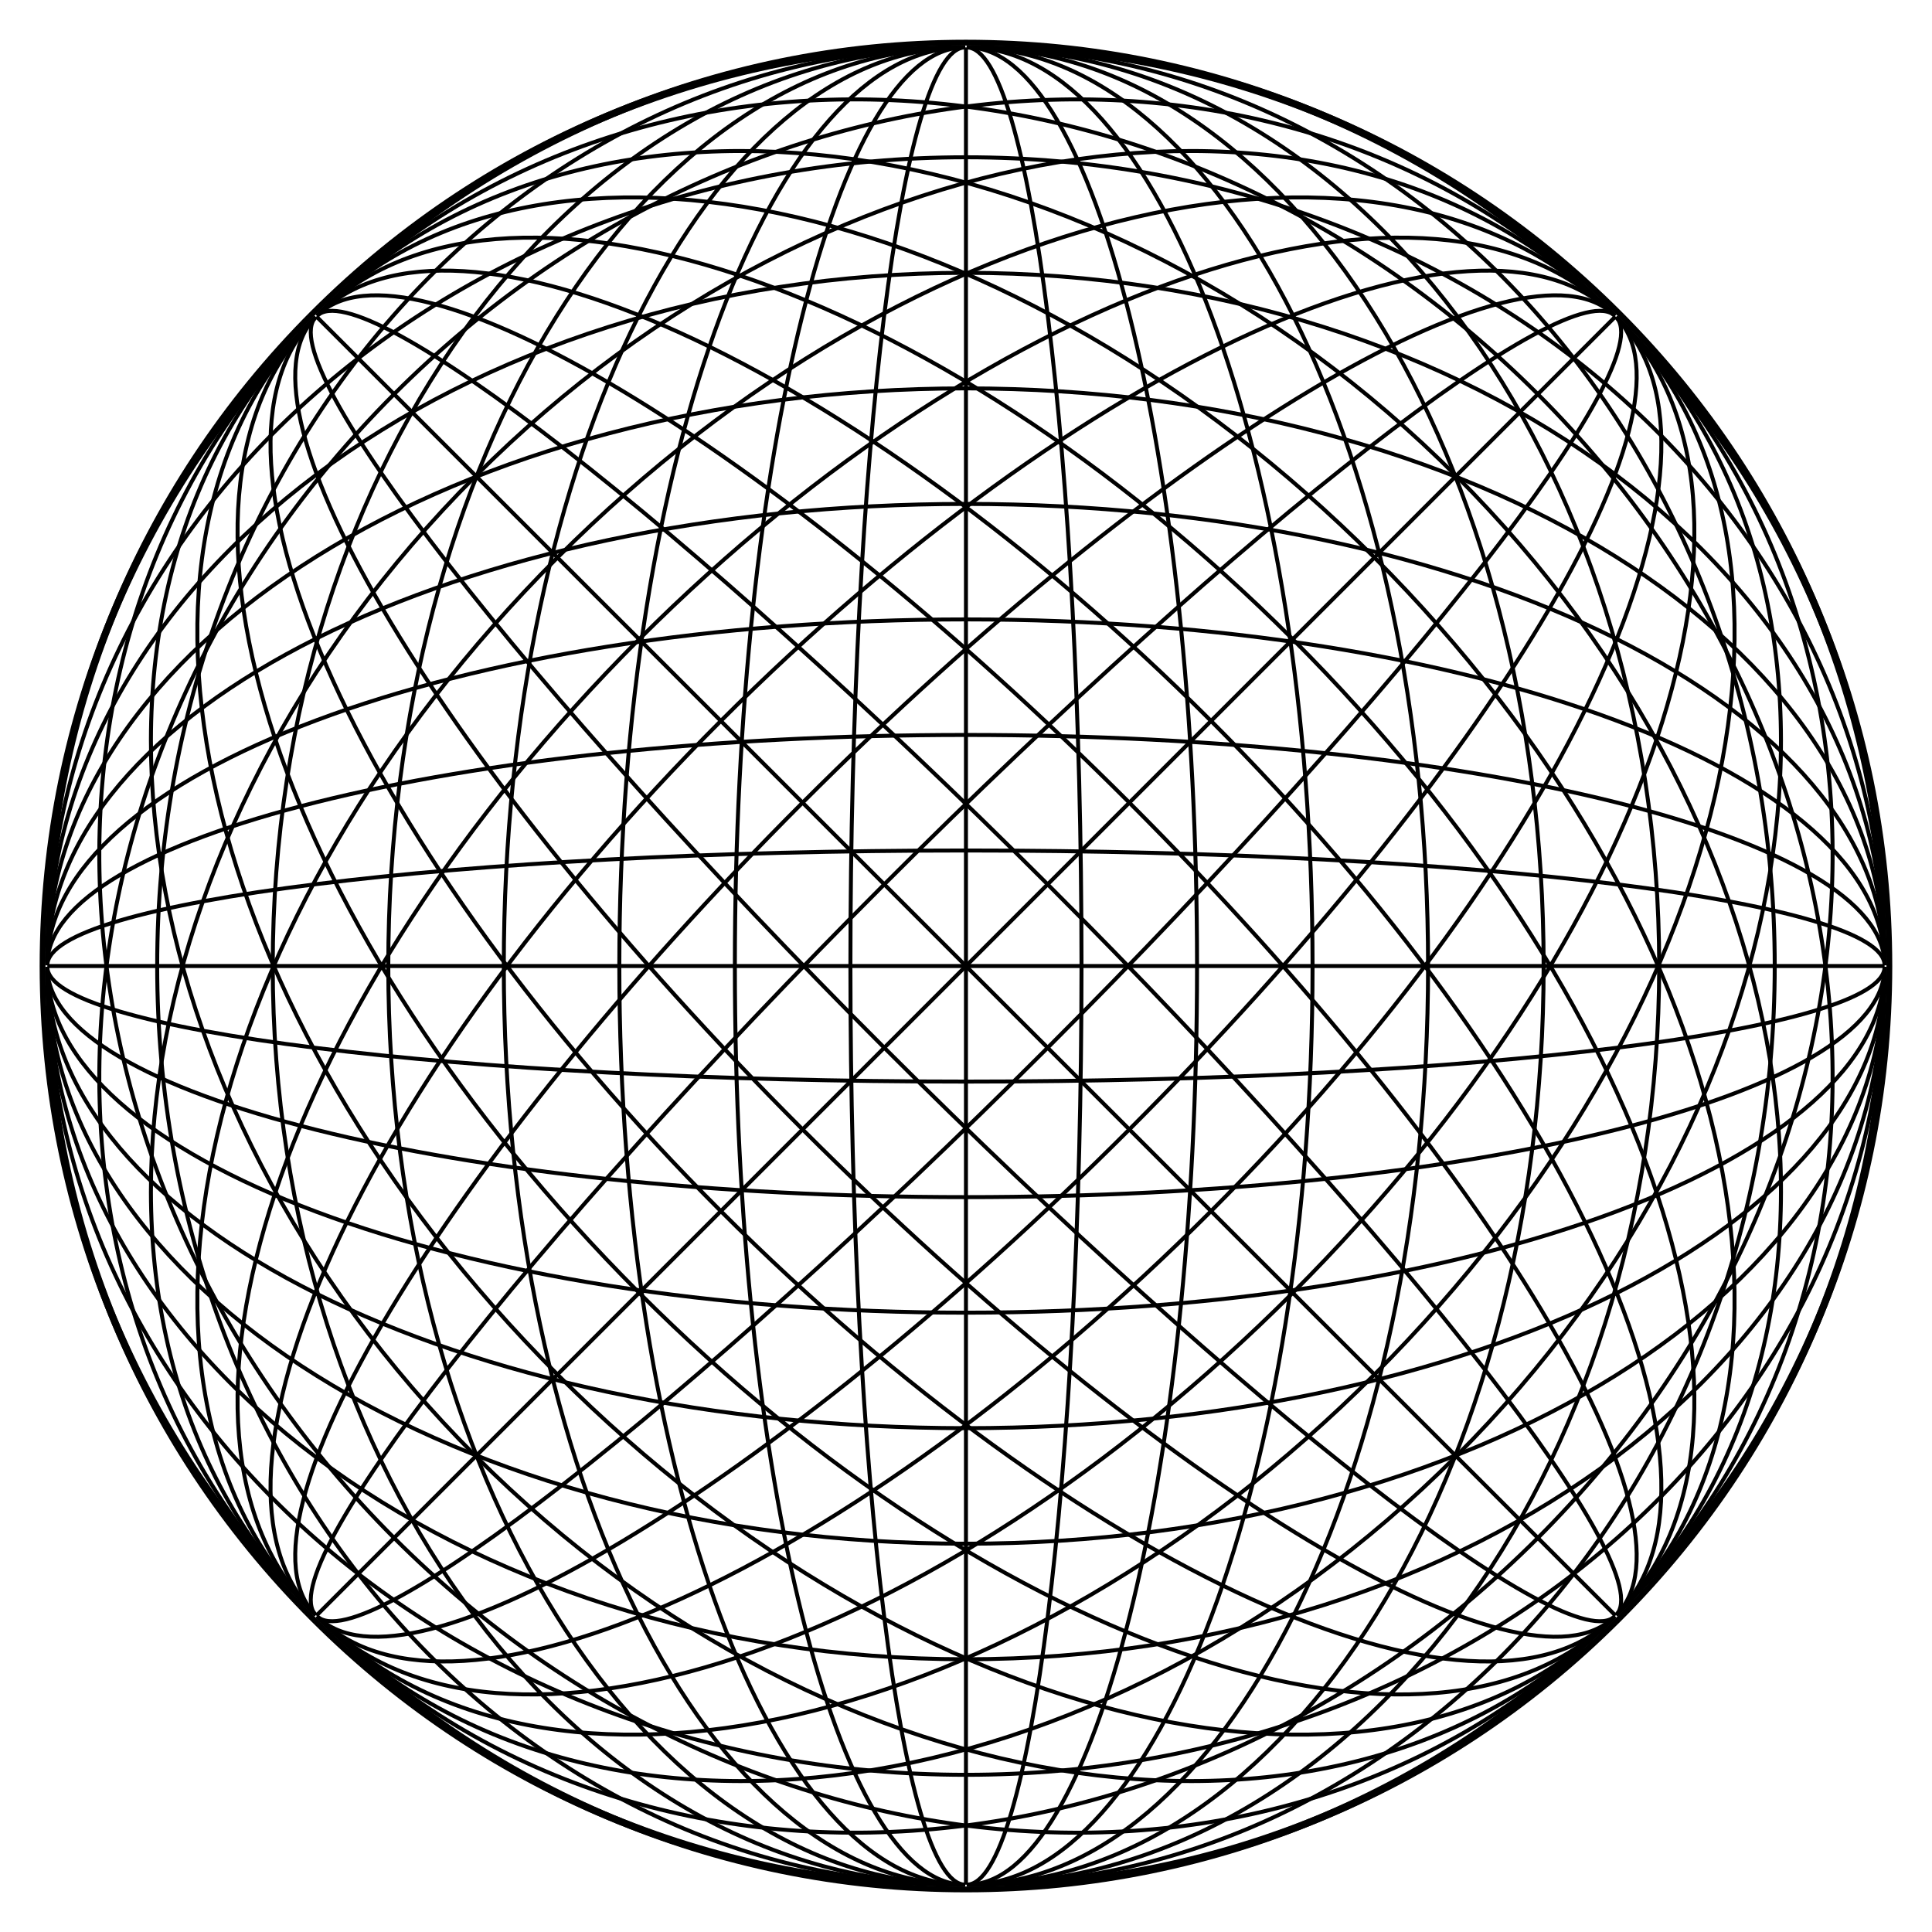 <svg xmlns="http://www.w3.org/2000/svg" viewBox="0 0 486.72 486.72"><g stroke-linejoin="round" stroke="#000" fill="none"><path d="M244.78 11.94c127.81 0 231.43 103.61 231.43 231.43 0 127.81-103.61 231.43-231.43 231.43M241.92 11.94c-127.81 0-231.43 103.61-231.43 231.43 0 127.81 103.61 231.43 231.43 231.43"/><path d="M244.6 11.94c111.84 0 202.5 103.61 202.5 231.43 0 127.81-90.662 231.43-202.5 231.43"/><path d="M244.42 11.94c95.861 0 173.57 103.61 173.57 231.43 0 127.81-77.711 231.43-173.57 231.43"/><path d="M244.24 11.94c79.884 0 144.64 103.61 144.64 231.43 0 127.81-64.759 231.43-144.64 231.43"/><path d="M244.06 11.94c63.907 0 115.71 103.61 115.71 231.43 0 127.81-51.807 231.43-115.71 231.43"/><path d="M243.88 11.94c47.93 0 86.786 103.61 86.786 231.43 0 127.81-38.855 231.43-86.786 231.43"/><path d="M243.71 11.94c31.954 0 57.857 103.61 57.857 231.43 0 127.81-25.904 231.43-57.857 231.43"/><path d="M243.53 11.94c15.977 0 28.929 103.61 28.929 231.43 0 127.81-12.952 231.43-28.929 231.43M243.35 11.94V474.8M243.17 11.94c-15.977 0-28.929 103.61-28.929 231.43 0 127.81 12.952 231.43 28.929 231.43"/><path d="M242.99 11.94c-31.954 0-57.857 103.61-57.857 231.43 0 127.81 25.904 231.43 57.857 231.43"/><path d="M242.81 11.94c-47.93 0-86.786 103.61-86.786 231.43 0 127.81 38.855 231.43 86.786 231.43"/><path d="M242.63 11.94c-63.907 0-115.71 103.61-115.71 231.43 0 127.81 51.807 231.43 115.71 231.43"/><path d="M242.46 11.94c-79.884 0-144.64 103.61-144.64 231.43 0 127.81 64.759 231.43 144.64 231.43"/><path d="M242.28 11.94c-95.861 0-173.57 103.61-173.57 231.43 0 127.81 77.711 231.43 173.57 231.43"/><path d="M242.1 11.94c-111.84 0-202.5 103.61-202.5 231.43 0 127.81 90.662 231.43 202.5 231.43"/><path d="M474.78 244.8c0 127.81-103.61 231.43-231.43 231.43-127.81 0-231.43-103.61-231.43-231.43M474.78 241.94c0-127.81-103.61-231.43-231.43-231.43-127.81 0-231.43 103.61-231.43 231.43"/><path d="M474.78 244.62c0 111.84-103.61 202.5-231.43 202.5-127.81 0-231.43-90.662-231.43-202.5"/><path d="M474.78 244.44c0 95.861-103.61 173.57-231.43 173.57-127.81 0-231.43-77.711-231.43-173.57"/><path d="M474.78 244.26c0 79.884-103.61 144.64-231.43 144.64-127.81 0-231.43-64.759-231.43-144.64"/><path d="M474.78 244.08c0 63.907-103.61 115.71-231.43 115.71-127.81 0-231.43-51.807-231.43-115.71"/><path d="M474.78 243.91c0 47.93-103.61 86.786-231.43 86.786-127.81 0-231.43-38.855-231.43-86.786"/><path d="M474.78 243.73c0 31.954-103.61 57.857-231.43 57.857-127.81 0-231.43-25.904-231.43-57.857"/><path d="M474.78 243.55c0 15.977-103.61 28.929-231.43 28.929-127.81 0-231.43-12.952-231.43-28.929M474.78 243.37H11.92M474.78 243.19c0-15.977-103.61-28.929-231.43-28.929-127.81 0-231.43 12.952-231.43 28.929"/><path d="M474.78 243.01c0-31.954-103.61-57.857-231.43-57.857-127.81 0-231.43 25.904-231.43 57.857"/><path d="M474.78 242.83c0-47.93-103.61-86.786-231.43-86.786-127.81 0-231.43 38.855-231.43 86.786"/><path d="M474.78 242.66c0-63.907-103.61-115.71-231.43-115.71-127.81 0-231.43 51.807-231.43 115.71"/><path d="M474.78 242.48c0-79.884-103.61-144.64-231.43-144.64-127.81 0-231.43 64.759-231.43 144.64"/><path d="M474.78 242.3c0-95.861-103.61-173.57-231.43-173.57-127.81 0-231.43 77.711-231.43 173.57"/><path d="M474.78 242.12c0-111.84-103.61-202.5-231.43-202.5-127.81 0-231.43 90.662-231.43 202.5"/><path d="M405.98 408.02c-90.378 90.378-236.91 90.378-327.29 0-90.378-90.378-90.378-236.91 0-327.29M408 406c90.378-90.378 90.378-236.91 0-327.29-90.378-90.378-236.91-90.378-327.29 0"/><path d="M406.11 407.9c-79.08 79.08-216.46 69.92-306.83-20.46C8.9 297.06-.26 159.69 78.82 80.61"/><path d="M406.24 407.77c-67.79 67.79-196 49.47-286.38-40.91S11.16 148.27 78.95 80.48"/><path d="M406.36 407.65c-56.48 56.48-175.54 29.01-265.92-61.37S22.59 136.84 79.07 80.36"/><path d="M406.49 407.52c-45.19 45.19-155.09 8.56-245.47-81.82S34.01 125.42 79.2 80.23"/><path d="M406.62 407.39c-33.9 33.9-134.64-11.9-225.02-102.27C91.23 214.74 45.43 114 79.33 80.1"/><path d="M406.74 407.27c-22.59 22.59-114.18-32.36-204.55-122.74C111.81 194.16 56.86 102.57 79.45 79.98"/><path d="M406.87 407.14c-11.3 11.3-93.72-52.81-184.1-143.19S68.28 91.15 79.58 79.85M406.99 407.01L243.35 243.37 79.71 79.73M407.12 406.89c11.3-11.3-52.81-93.72-143.19-184.1S91.13 68.3 79.83 79.6"/><path d="M407.25 406.76c22.59-22.59-32.36-114.18-122.74-204.55C194.13 111.83 102.55 56.88 79.96 79.47"/><path d="M407.37 406.64c33.89-33.9-11.9-134.64-102.28-225.02C214.72 91.25 113.98 45.45 80.08 79.35"/><path d="M407.5 406.51c45.19-45.19 8.56-155.09-81.82-245.47S125.4 34.03 80.21 79.22"/><path d="M407.63 406.38c56.48-56.48 29.01-175.54-61.37-265.92S136.82 22.61 80.34 79.09"/><path d="M407.75 406.26c67.79-67.79 49.47-196-40.91-286.38S148.25 11.18 80.46 78.97"/><path d="M407.88 406.13c79.08-79.08 69.92-216.45-20.46-306.83S159.67-.24 80.59 78.84"/><path d="M408 80.74c90.378 90.378 90.378 236.91 0 327.29-90.378 90.378-236.91 90.378-327.29 0M405.98 78.71c-90.378-90.378-236.91-90.378-327.29 0-90.378 90.378-90.378 236.91 0 327.29"/><path d="M407.88 80.61c79.081 79.081 69.923 216.46-20.456 306.83-90.378 90.378-227.75 99.537-306.83 20.456"/><path d="M407.75 80.48c67.784 67.784 49.467 196-40.911 286.38-90.378 90.378-218.59 108.7-286.38 40.911"/><path d="M407.63 80.36c56.487 56.487 29.012 175.54-61.367 265.92-90.378 90.378-209.44 117.85-265.92 61.367"/><path d="M407.5 80.23c45.189 45.189 8.556 155.09-81.822 245.47-90.378 90.378-200.28 127.01-245.47 81.822"/><path d="M407.37 80.1c33.89 33.9-11.9 134.64-102.28 225.02-90.37 90.37-191.11 136.17-225.01 102.27"/><path d="M407.25 79.98c22.59 22.59-32.36 114.18-122.74 204.55-90.38 90.38-181.96 145.33-204.55 122.74"/><path d="M407.12 79.85c11.297 11.297-52.811 93.722-143.19 184.1-90.378 90.378-172.8 154.49-184.1 143.19M406.99 79.73L243.35 243.37 79.71 407.01M406.87 79.6c-11.3-11.3-93.72 52.81-184.1 143.19S68.28 395.59 79.58 406.89"/><path d="M406.74 79.47c-22.59-22.59-114.18 32.36-204.55 122.74-90.38 90.37-145.33 181.96-122.74 204.55"/><path d="M406.62 79.35c-33.9-33.9-134.64 11.9-225.02 102.27C91.23 272 45.43 372.74 79.33 406.64"/><path d="M406.49 79.22c-45.19-45.19-155.09-8.56-245.47 81.82S34.01 361.32 79.2 406.51"/><path d="M406.36 79.09c-56.48-56.48-175.54-29.01-265.92 61.37S22.59 349.9 79.07 406.38"/><path d="M406.24 78.97c-67.79-67.79-196-49.47-286.38 40.91S11.16 338.47 78.95 406.26"/><path d="M406.11 78.84C327.03-.24 189.65 8.92 99.28 99.3 8.9 189.68-.26 327.05 78.82 406.13"/></g></svg>